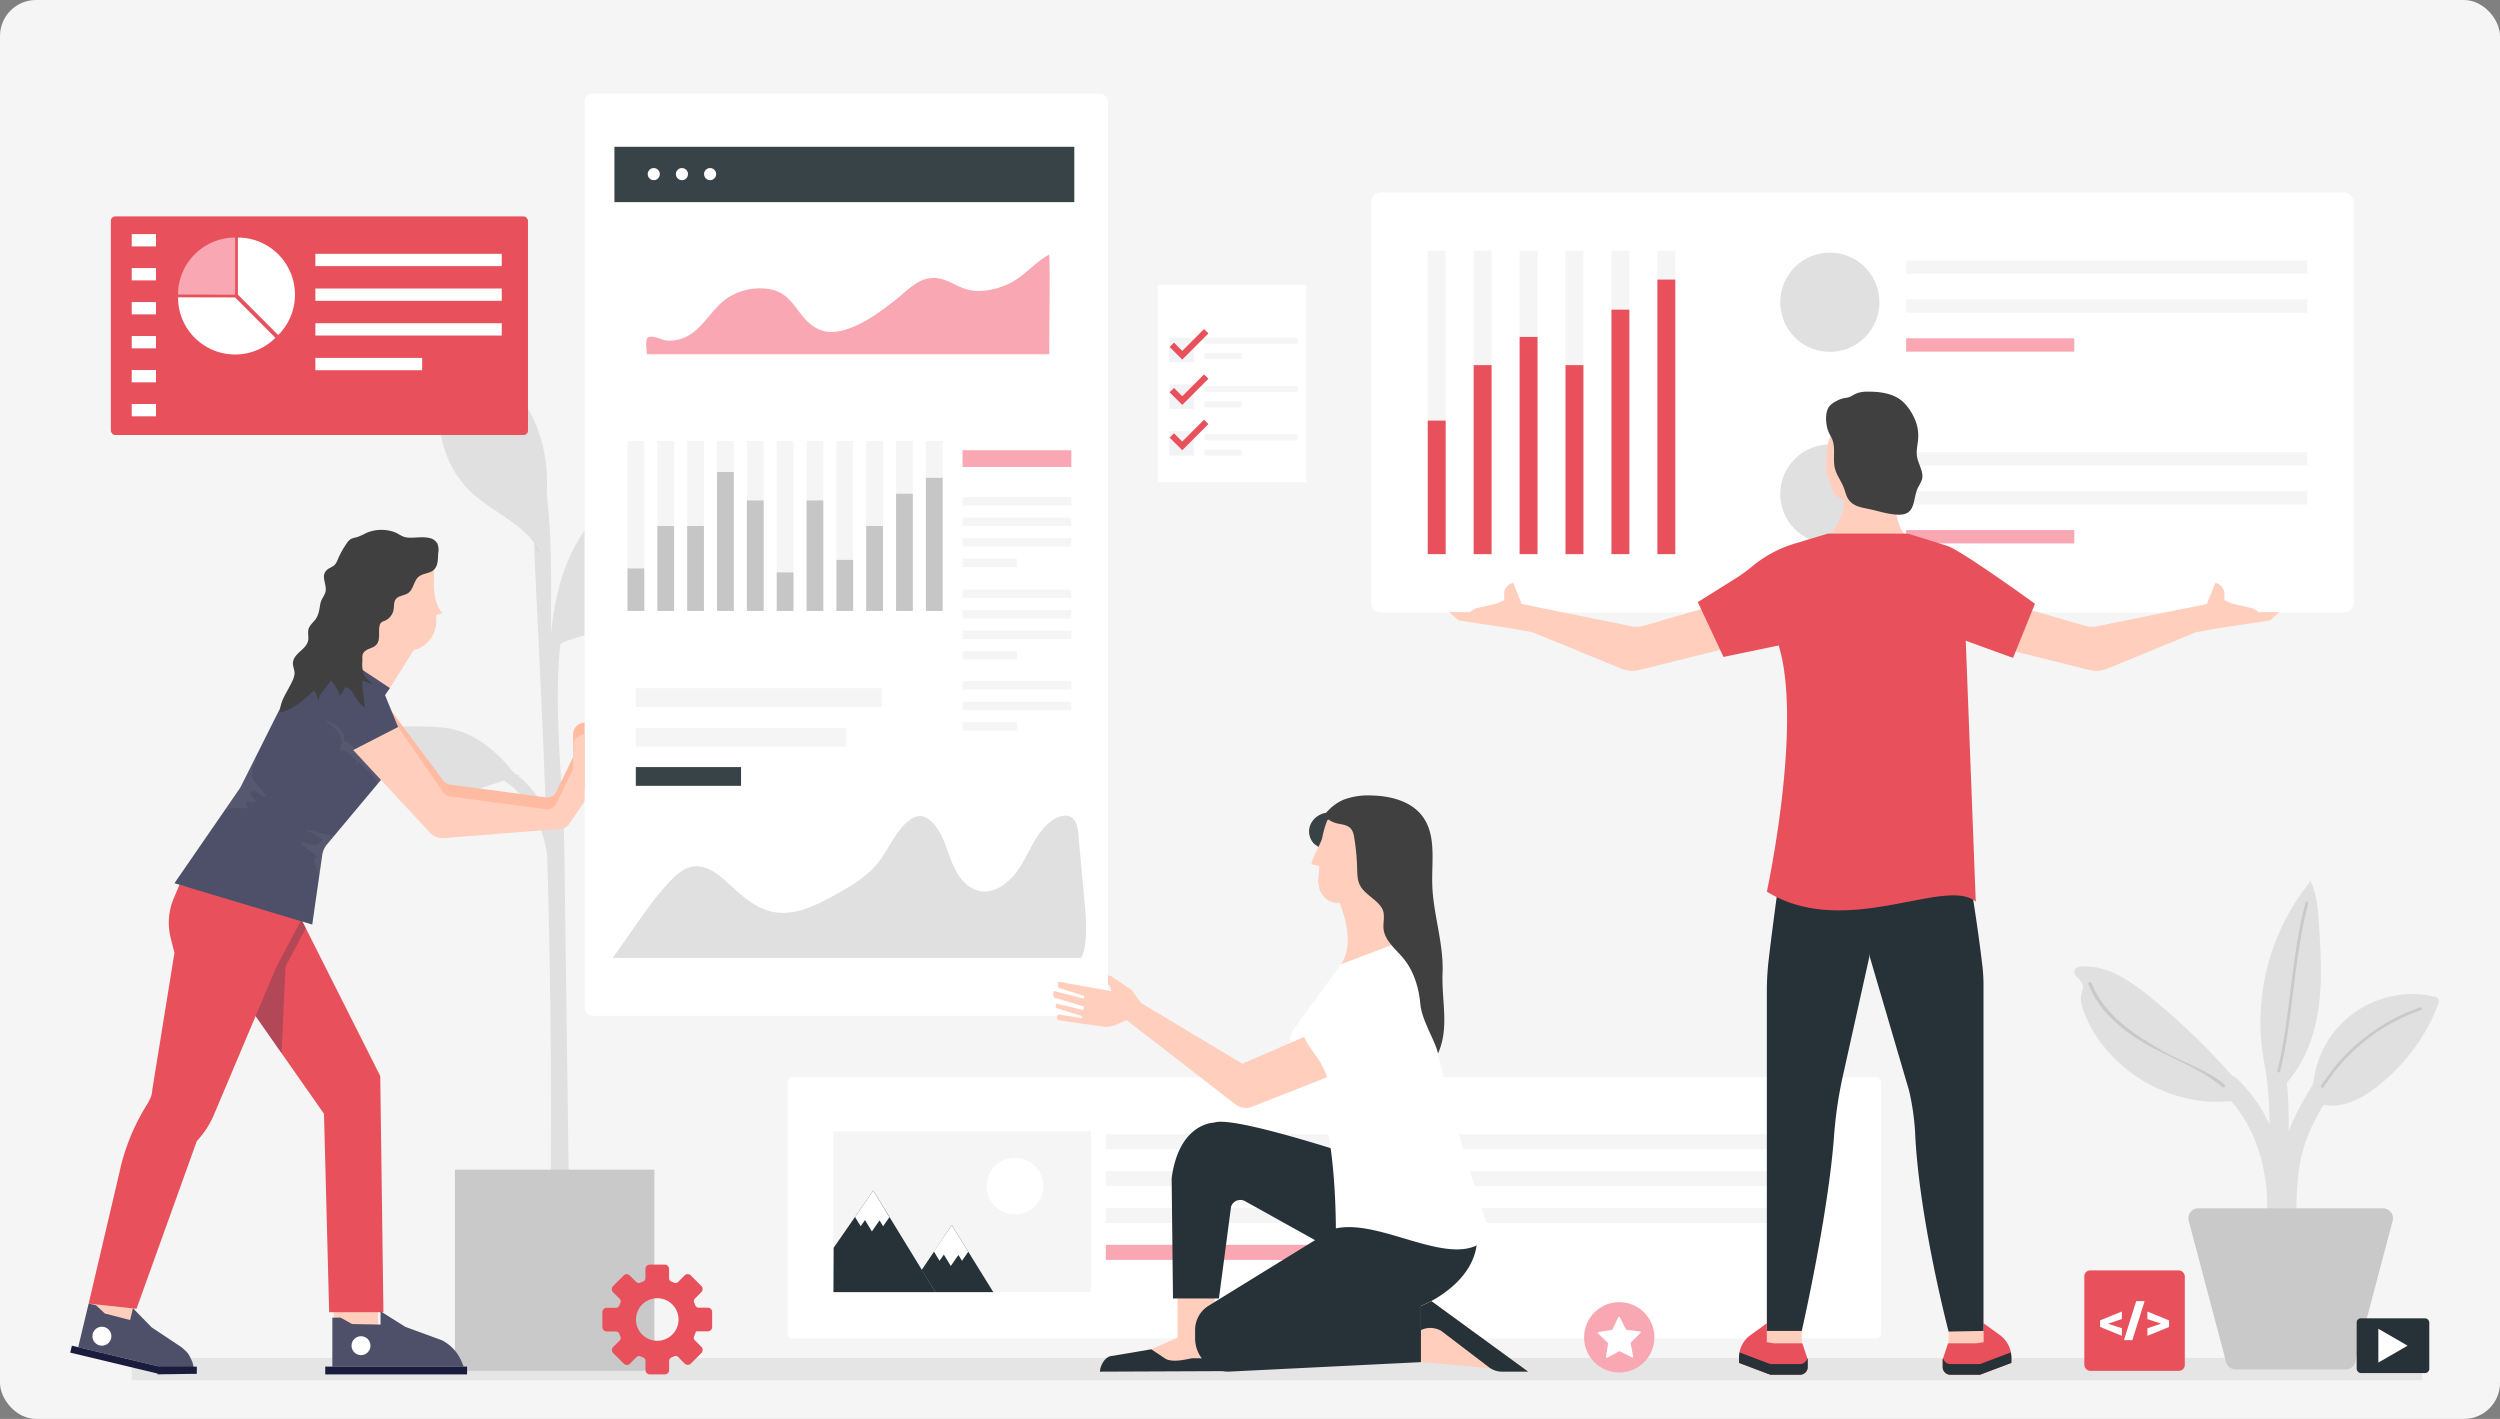 <svg id="Layer_1" data-name="Layer 1" xmlns="http://www.w3.org/2000/svg" viewBox="0 0 1110 630"><rect x="0" y="0" width="1110" height="630" fill="#808080" stroke="none"/><defs><style>.cls-1{fill:#f5f5f5;}.cls-2{fill:#e5e5e5;}.cls-3{fill:#e0e0e0;}.cls-4{fill:#d1d4fc;}.cls-5{fill:#c9c9c9;}.cls-6{fill:#fff;}.cls-7{fill:#384347;}.cls-8{fill:#c6c6c6;}.cls-9{fill:#f9a7b3;}.cls-10{fill:#263238;}.cls-11{fill:#e8505b;}.cls-12{fill:#ffcebd;}.cls-13{fill:#404040;}.cls-14{fill:#30334f;opacity:0.3;}.cls-15{fill:#ffbba1;}.cls-16{fill:#4d5068;}.cls-17{fill:#191c3c;}.cls-18{fill:#a7a9ac;opacity:0.1;}.cls-19{fill:#f2f3f7;}</style></defs><title>video-preview</title><rect class="cls-1" width="1110" height="630" rx="16" ry="16"/><rect class="cls-2" x="58.489" y="602.913" width="1016.934" height="9.92"/><path class="cls-3" d="M285.495,218.29C233.759,250.325,249.857,325.233,250.554,377q1.154,85.624,2.307,171.247c0.047,3.438-5.295,3.441-5.342,0q-1.379-102.33-2.757-204.661c-0.649-48.169-8.89-100.856,38.036-129.913,2.931-1.815,5.617,2.8,2.7,4.613h0Z"/><path class="cls-3" d="M256.766,244.347c2.356-4.969,4.82-9.957,8.345-14.176,5.383-6.442,12.88-10.684,20.2-14.785l1.077,0.575c4.231,11,6.429,23.073,4.225,34.653s-9.272,22.572-19.9,27.682c-7.793,3.748-17,4.236-24.275,8.916C244.39,272.439,250.375,257.824,256.766,244.347Z"/><path class="cls-3" d="M202.576,153.487c51.38,20.381,40.324,98.321,42.394,142.245,3.511,74.487,5.41,148.97,4.922,223.544-0.022,3.436-5.364,3.444-5.342,0q0.609-93.009-3.209-185.959c-1.175-28-2.582-55.982-3.905-83.971-1.535-32.5-.041-76.333-36.28-90.708-3.158-1.253-1.781-6.421,1.42-5.151h0Z"/><path class="cls-4" d="M237.748,243.133c0.093-.257.16-0.524,0.25-0.783a24.157,24.157,0,0,1,2.079,3.928Z"/><path class="cls-3" d="M199.649,158.025a2.637,2.637,0,0,1,3.923-1.774c16.715,4.96,29.905,19.133,35.627,35.6,5.633,16.211,4.477,34.292-1.2,50.5-6.386-10.084-19.359-15.125-28.443-23.489C193.433,204.017,190.957,178.143,199.649,158.025Z"/><path class="cls-5" d="M207.821,519.341h76.906a5.822,5.822,0,0,1,5.822,5.822v83.5a0,0,0,0,1,0,0H202a0,0,0,0,1,0,0v-83.5A5.822,5.822,0,0,1,207.821,519.341Z" transform="translate(492.548 1128.008) rotate(180)"/><path class="cls-3" d="M243.949,413.284c0.8-20.64,1.741-45.085-13.589-61.262-11.968-12.629-42.658-21.332-59.86-21.777-3.431-.089-3.444-5.431,0-5.342,13.119,0.339,26.805,5.541,39.162,9.736,9.092,3.086,17.694,6.5,24.476,13.605,16.468,17.252,16.015,42.884,15.154,65.04-0.133,3.426-5.475,3.444-5.342,0h0Z"/><path class="cls-3" d="M164.738,322.753a1.67,1.67,0,0,1,1.308-.37l19.374,0.165c5.591,0.047,11.249.1,16.661,1.511,10.92,2.839,19.761,10.907,26.67,19.827l2.011,0.307c-10.077,3.216-19.971,7.433-30.492,8.528s-22.18-1.572-28.771-9.844c-4.2-5.269-5.833-12.1-6.942-18.739A1.664,1.664,0,0,1,164.738,322.753Z"/><path class="cls-3" d="M1029.552,409.487c-0.41-6.22-.871-12.634-3.679-18.2a99.221,99.221,0,0,0-19.163,86.983l5.792,5.381c9.558-9,14.728-21.884,16.749-34.859S1030.415,422.589,1029.552,409.487Z"/><path class="cls-3" d="M1082.364,443.235a3.052,3.052,0,0,0-1.694-.79,44.165,44.165,0,0,0-53.8,43.129l3.9,4.713c8.233,2.246,16.842-1.952,23.674-7.066a84.256,84.256,0,0,0,27.91-36.813C1082.758,445.367,1083.1,444.073,1082.364,443.235Z"/><path class="cls-3" d="M954.531,442.525c-8.756-7.114-18.943-14.068-30.2-13.38-1.191.073-2.559,0.351-3.117,1.407-1.23,2.334,2.709,4.09,3.474,6.615,0.446,1.471-.277,3.007-0.581,4.515-0.556,2.758.321,5.592,1.363,8.206,10.3,25.838,39.455,42.708,66.988,38.76l3.427-5.381A304.155,304.155,0,0,0,954.531,442.525Z"/><path class="cls-3" d="M986.8,484.9c19.644,18.653,22.164,46.328,18.778,71.862-0.737,5.559,8.011,5.5,8.741,0,3.689-27.814-.108-57.884-21.338-78.042-4.079-3.873-10.27,2.3-6.181,6.181h0Z"/><path class="cls-3" d="M1005.989,476.038c4.154,24.551-1.142,49.355,1.481,74.022,0.589,5.536,9.336,5.6,8.741,0-2.709-25.477,2.5-50.955-1.793-76.346-0.936-5.534-9.361-3.188-8.429,2.324h0Z"/><path class="cls-3" d="M1031.6,474.3c-7.209,10.819-14.492,22.625-17.863,35.31-3.657,13.762-2.612,29.245-3.244,43.383-0.251,5.623,8.49,5.612,8.741,0,0.595-13.325-.369-28.111,2.931-41.059,3.014-11.824,10.261-23.136,16.982-33.221,3.128-4.694-4.44-9.076-7.548-4.412h0Z"/><path class="cls-5" d="M1041.453,608.041H992.664a4.418,4.418,0,0,1-4.271-3.287l-16.61-62.7a4.418,4.418,0,0,1,4.271-5.55h82.009a4.418,4.418,0,0,1,4.271,5.55l-16.61,62.7A4.419,4.419,0,0,1,1041.453,608.041Z"/><path class="cls-5" d="M1023.652,400.732c-6.5,24.491-6.552,50.026-12.468,74.629a0.632,0.632,0,0,0,1.218.336c5.916-24.6,5.971-50.145,12.468-74.629a0.632,0.632,0,0,0-1.218-.336h0Z"/><path class="cls-5" d="M1031.686,482.719a83.533,83.533,0,0,1,43.3-34.267c0.763-.267.434-1.487-0.335-1.218a84.936,84.936,0,0,0-44.059,34.848,0.632,0.632,0,0,0,1.091.638h0Z"/><path class="cls-5" d="M927.248,436.965c3.935,9.89,10.854,16.778,19.5,22.833,12.46,8.729,28.49,13.031,39.909,22.823,0.72,0.618,1.773-.426,1.048-1.048-7.946-6.815-18.066-9.623-27.062-14.757-12.916-7.371-26.247-15.879-31.963-30.244-0.348-.875-1.782-0.494-1.428.394h0Z"/><rect class="cls-6" x="259.547" y="41.557" width="232.398" height="409.449" rx="3.463" ry="3.463"/><rect class="cls-1" x="282.303" y="323.19" width="93.443" height="8.32"/><rect class="cls-7" x="282.303" y="340.584" width="46.722" height="8.32"/><path class="cls-3" d="M272,425.335c7.641-10.36,15.861-23.665,24.609-33.109,3.083-3.328,6.573-6.78,11.058-7.456,6.333-.955,11.912,3.868,16.588,8.245,5.591,5.232,11.725,10.524,19.253,11.927,9.271,1.727,18.453-2.795,26.722-7.327,7.2-3.949,14.53-8.167,19.653-14.589,4.932-6.185,7.7-14.256,14.059-18.955a8.111,8.111,0,0,1,3.766-1.711c2.4-.283,4.685,1.153,6.37,2.885,4.406,4.528,5.984,11,8.266,16.886s6.127,12.008,12.289,13.4c8.021,1.81,15.282-5.246,19.364-12.383s7.264-15.509,14.385-19.619c2.2-1.27,5.051-2.012,7.225-.7,2.4,1.452,2.9,4.656,3.155,7.448q1.593,17.379,3.186,34.758c0.441,4.813.767,16.351-2.02,20.3H272Z"/><rect class="cls-1" x="278.623" y="195.819" width="7.432" height="75.431"/><rect class="cls-1" x="291.871" y="195.819" width="7.432" height="75.431"/><rect class="cls-1" x="305.119" y="195.819" width="7.432" height="75.431"/><rect class="cls-1" x="318.368" y="195.819" width="7.432" height="75.431"/><rect class="cls-1" x="331.616" y="195.819" width="7.432" height="75.431"/><rect class="cls-1" x="344.865" y="195.819" width="7.432" height="75.431"/><rect class="cls-1" x="358.113" y="195.819" width="7.432" height="75.431"/><rect class="cls-1" x="371.362" y="195.819" width="7.432" height="75.431"/><rect class="cls-1" x="384.61" y="195.819" width="7.432" height="75.431"/><rect class="cls-1" x="397.859" y="195.819" width="7.432" height="75.431"/><rect class="cls-1" x="411.107" y="195.819" width="7.432" height="75.431"/><rect class="cls-8" x="278.623" y="252.392" width="7.432" height="18.858"/><rect class="cls-8" x="291.871" y="233.535" width="7.432" height="37.715"/><rect class="cls-8" x="305.119" y="233.535" width="7.432" height="37.715"/><rect class="cls-8" x="318.368" y="209.577" width="7.432" height="61.673"/><rect class="cls-8" x="331.616" y="222.201" width="7.432" height="49.049"/><rect class="cls-8" x="344.865" y="254.158" width="7.432" height="17.092"/><rect class="cls-8" x="358.113" y="222.201" width="7.432" height="49.049"/><rect class="cls-8" x="371.362" y="248.584" width="7.432" height="22.666"/><rect class="cls-8" x="384.61" y="233.535" width="7.432" height="37.715"/><rect class="cls-8" x="397.859" y="219.228" width="7.432" height="52.022"/><rect class="cls-8" x="411.107" y="212.168" width="7.432" height="59.082"/><rect class="cls-9" x="427.359" y="199.905" width="48.308" height="7.432"/><rect class="cls-1" x="427.359" y="220.715" width="48.308" height="3.716"/><rect class="cls-1" x="427.359" y="229.819" width="48.308" height="3.716"/><rect class="cls-1" x="427.359" y="238.923" width="48.308" height="3.716"/><rect class="cls-1" x="427.359" y="248.027" width="24.154" height="3.716"/><rect class="cls-1" x="282.303" y="305.578" width="109.217" height="8.32"/><rect class="cls-6" x="272.805" y="65.169" width="204.179" height="110.272"/><rect class="cls-7" x="272.805" y="65.169" width="204.179" height="24.579"/><path class="cls-9" d="M287.206,157.289H465.938c-0.274,0,.427-40.205-0.1-44.25-6.154,3.234-10.843,9.427-17.372,12.656-5.249,2.6-11.6,4.18-17.47,3.192-5.508-.927-9.991-5.08-15.646-5.459-7.344-.492-12.317,5.49-17.563,9.6-7.364,5.764-16.7,12.756-26.191,14.2-6.121.933-11.06-1.806-14.864-6.412-4.927-5.967-7.445-11.389-15.8-12.536a26.175,26.175,0,0,0-19.028,4.792c-6.4,4.992-10.225,13.193-17.578,16.636a16.7,16.7,0,0,1-8.4,1.479c-1.875-.153-6.674-2.7-8.335-1.247C286.371,151.005,287.206,155.654,287.206,157.289Z"/><circle class="cls-6" cx="290.271" cy="77.305" r="2.692"/><circle class="cls-6" cx="302.781" cy="77.305" r="2.692"/><circle class="cls-6" cx="315.291" cy="77.305" r="2.692"/><rect class="cls-1" x="427.359" y="261.775" width="48.308" height="3.716"/><rect class="cls-1" x="427.359" y="270.88" width="48.308" height="3.716"/><rect class="cls-1" x="427.359" y="279.983" width="48.308" height="3.716"/><rect class="cls-1" x="427.359" y="289.088" width="24.154" height="3.716"/><rect class="cls-1" x="427.359" y="302.444" width="48.308" height="3.716"/><rect class="cls-1" x="427.359" y="311.547" width="48.308" height="3.716"/><rect class="cls-1" x="427.359" y="320.652" width="24.154" height="3.716"/><rect class="cls-6" x="349.674" y="478.284" width="485.569" height="115.963" rx="2.011" ry="2.011"/><rect class="cls-1" x="370.05" y="502.362" width="114.397" height="71.341"/><polygon class="cls-10" points="387.738 528.605 370.139 554.016 370.05 573.703 415.355 573.703 387.738 528.605"/><polygon class="cls-6" points="390.524 541.845 392.105 544.459 394.895 540.432 387.738 528.605 379.627 540.317 382.133 544.459 384.051 541.689 387.119 546.76 390.524 541.845"/><polygon class="cls-10" points="409.213 563.895 422.598 543.948 441.027 573.703 415.31 573.703 409.213 563.895"/><circle class="cls-6" cx="450.667" cy="526.659" r="12.56"/><polygon class="cls-6" points="425.546 557.188 427.128 559.802 429.917 555.775 422.598 543.948 414.649 555.66 417.155 559.802 419.073 557.032 422.141 562.103 425.546 557.188"/><rect class="cls-1" x="490.988" y="503.595" width="318.791" height="6.697"/><rect class="cls-1" x="490.988" y="519.962" width="318.791" height="6.697"/><rect class="cls-1" x="490.988" y="536.33" width="318.791" height="6.697"/><rect class="cls-9" x="490.988" y="552.697" width="121.206" height="6.697"/><path id="_Compound_Path_" data-name="&lt;Compound Path&gt;" class="cls-11" d="M309.06,591.1l5.226,0a1.916,1.916,0,0,0,1.914-1.917l-0.005-6.666a1.916,1.916,0,0,0-1.918-1.913l-4.089,0a1.609,1.609,0,0,1-1.5-1.07q-0.216-.573-0.47-1.13a1.61,1.61,0,0,1,.3-1.818l2.891-2.894a1.916,1.916,0,0,0,0-2.709l-4.715-4.711a1.915,1.915,0,0,0-2.709,0l-2.914,2.916a1.58,1.58,0,0,1-1.744.334c-0.416-.177-0.865-0.358-1.253-0.508a1.575,1.575,0,0,1-1-1.471v-4.132a1.916,1.916,0,0,0-1.916-1.916h-6.665a1.916,1.916,0,0,0-1.916,1.916V567.5a1.609,1.609,0,0,1-1.071,1.5q-0.6.226-1.185,0.494a1.606,1.606,0,0,1-1.818-.294l-2.9-2.886a1.915,1.915,0,0,0-2.709.007l-4.7,4.727a1.916,1.916,0,0,0,.008,2.709l2.924,2.908a1.582,1.582,0,0,1,.338,1.744c-0.177.416-.355,0.864-0.505,1.252a1.574,1.574,0,0,1-1.469,1l-4.133.011a1.916,1.916,0,0,0-1.911,1.92l0.016,6.666a1.916,1.916,0,0,0,1.921,1.911l4.091-.01a1.613,1.613,0,0,1,1.5,1.068q0.217,0.572.471,1.129a1.61,1.61,0,0,1-.3,1.819l-2.888,2.9a1.918,1.918,0,0,0,.005,2.71l4.723,4.7a1.915,1.915,0,0,0,2.709-.005l2.91-2.922a1.581,1.581,0,0,1,1.744-.337c0.415,0.177.865,0.356,1.252,0.506a1.575,1.575,0,0,1,1,1.47l0.006,4.132a1.915,1.915,0,0,0,1.919,1.912l6.665-.011a1.915,1.915,0,0,0,1.912-1.918l-0.006-4.091a1.611,1.611,0,0,1,1.069-1.5q0.573-.216,1.13-0.471a1.61,1.61,0,0,1,1.818.3l2.9,2.89a1.916,1.916,0,0,0,2.709,0l4.707-4.719a1.916,1.916,0,0,0,0-2.709l-2.919-2.912a1.583,1.583,0,0,1-.335-1.744C308.6,592.362,309.038,591.174,309.06,591.1Zm-26.526-6.935a9.445,9.445,0,1,1,5.881,10.507A9.446,9.446,0,0,1,282.534,584.169Z"/><rect class="cls-11" x="925.441" y="564.054" width="44.613" height="44.613" rx="2.612" ry="2.612"/><path class="cls-6" d="M936.062,587.691v0.066l6.043,1.981V593.1l-9.677-3.941v-2.912l9.677-3.941v3.349Z"/><path class="cls-6" d="M946.768,595.014h-3.733l5.44-17.306h3.733Z"/><path class="cls-6" d="M959.433,587.734v-0.066l-5.988-1.992v-3.35l9.622,3.941v2.912l-9.622,3.941v-3.349Z"/><rect class="cls-6" x="608.704" y="85.448" width="436.335" height="186.486" rx="4.305" ry="4.305"/><rect class="cls-1" x="633.919" y="111.348" width="7.947" height="134.685"/><rect class="cls-1" x="654.311" y="111.348" width="7.946" height="134.685"/><rect class="cls-1" x="674.703" y="111.348" width="7.946" height="134.685"/><rect class="cls-1" x="695.095" y="111.348" width="7.946" height="134.685"/><rect class="cls-1" x="715.487" y="111.348" width="7.946" height="134.685"/><rect class="cls-1" x="735.879" y="111.348" width="7.946" height="134.685"/><rect class="cls-11" x="633.919" y="186.745" width="7.947" height="59.289"/><rect class="cls-11" x="654.311" y="162.117" width="7.946" height="83.916"/><rect class="cls-11" x="674.703" y="149.595" width="7.946" height="96.438"/><rect class="cls-11" x="695.095" y="162.117" width="7.946" height="83.916"/><rect class="cls-11" x="715.487" y="137.49" width="7.946" height="108.543"/><rect class="cls-11" x="735.879" y="124.133" width="7.946" height="121.901"/><circle class="cls-3" cx="812.454" cy="134.196" r="22.027"/><rect class="cls-1" x="846.347" y="115.651" width="178.146" height="5.933"/><rect class="cls-1" x="846.347" y="132.925" width="178.146" height="5.933"/><rect class="cls-9" x="846.347" y="150.2" width="74.628" height="5.933"/><circle class="cls-3" cx="812.454" cy="219.348" r="22.027"/><rect class="cls-1" x="846.347" y="200.804" width="178.146" height="5.933"/><rect class="cls-1" x="846.347" y="218.077" width="178.146" height="5.933"/><rect class="cls-9" x="846.347" y="235.352" width="74.628" height="5.933"/><path class="cls-12" d="M811.552,238.386s7.359-6.726,7.359-16.975h22.34s0.438,14.1,5.782,16.975H811.552Z"/><path class="cls-12" d="M775.883,264.474l-46.13,13.373a11.2,11.2,0,0,1-5.345.219l-48.781-9.9-3.771-9.435-0.588.2a5.047,5.047,0,0,0-3.433,4.782v2.777l-3.061,1.409-9.74,2.278-2.465,1.61h-9.083l3.268,2.993a3.319,3.319,0,0,0,1.748.833l21.837,3.275,10.018,1.793,39.4,16.166a13.218,13.218,0,0,0,8.208.6l50.27-12.52Z"/><path class="cls-12" d="M879.595,264.474l46.13,13.373a11.2,11.2,0,0,0,5.345.219l48.781-9.9,3.771-9.435,0.588,0.2a5.047,5.047,0,0,1,3.433,4.782v2.777L990.7,267.9l9.74,2.278,2.465,1.61h9.083l-3.269,2.993a3.316,3.316,0,0,1-1.748.833l-21.837,3.275-10.018,1.793-39.4,16.166a13.219,13.219,0,0,1-8.209.6l-50.27-12.52Z"/><path class="cls-12" d="M830.569,189.578a9.486,9.486,0,0,0-5.018-6.365l3.424-2.816a17.617,17.617,0,0,0-4.441.631,27.971,27.971,0,0,0-4.1,1.851c-2.023,1-3.1,1.16-4.116,3.3l-3.2,6.755a16.351,16.351,0,0,0-1.949,7.8l-0.282,4.006a15.334,15.334,0,0,0,1.093,7.958c0.867,2.549,1.724,6.212,3.991,7.863,2.4,1.75,5.013,3.279,8.081,3.294a3.356,3.356,0,0,0,1.922-.449,3.763,3.763,0,0,0,1.153-1.591c3.459-7.369,3.77-15.768,4.021-23.9A28.073,28.073,0,0,0,830.569,189.578Z"/><rect class="cls-12" x="865.184" y="587.517" width="15.507" height="12.979" transform="translate(1745.876 1188.013) rotate(180)"/><path class="cls-11" d="M877.538,596.454H864.922l-2.365,7.1v3.416a3.416,3.416,0,0,0,3.416,3.417h13.142l13.93-5.256v-2.4a12.271,12.271,0,0,0-5.079-9.943l-7.273-5.262v8.411Z"/><path class="cls-10" d="M865.973,605.653h13.142l13.664-5.156a12.171,12.171,0,0,1,.266,2.227v2.4l-13.93,5.257H865.973a3.416,3.416,0,0,1-3.416-3.417V603.55l0.165-.5A3.368,3.368,0,0,0,865.973,605.653Z"/><rect class="cls-12" x="784.481" y="587.517" width="15.506" height="12.979"/><path class="cls-10" d="M791.2,381.581s-3.31,22.564-5.888,44.362a121.125,121.125,0,0,0-.83,14.242v150.75h15.506s11.981-52.515,14.4-87.524a186.632,186.632,0,0,1,4.266-27.561l16.289-73.329V384.58Z"/><path class="cls-10" d="M874.095,387.342s3.478,19.467,6.079,41.458a71.28,71.28,0,0,1,.5,8.363V590.934l-15.491.276s-13.266-50.431-14.9-88.912a109.556,109.556,0,0,0-2.676-18.141l-17.394-59.219V384.58Z"/><path class="cls-11" d="M787.635,596.454h12.616l2.365,7.1v3.416a3.417,3.417,0,0,1-3.417,3.417H786.058l-13.93-5.256v-2.4a12.272,12.272,0,0,1,5.079-9.943l7.274-5.262v8.411Z"/><path class="cls-10" d="M799.2,605.653H786.058L772.394,600.5a12.143,12.143,0,0,0-.266,2.227v2.4l13.93,5.257H799.2a3.417,3.417,0,0,0,3.417-3.417V603.55l-0.165-.5A3.369,3.369,0,0,1,799.2,605.653Z"/><path class="cls-11" d="M847.033,236.908l17.364,5.4c6.347,1.972,39.128,25.762,39.128,25.762l-9.73,24.027-21-7.614,4.447,115.863c-13.495-11.4-57.8,17.1-92.756-4.452,0,0,16.032-74.089,5.256-109.308l-24.506,5.094-11.409-24.349,15.844-9.92a66.907,66.907,0,0,0,7.826-5.546,54.094,54.094,0,0,1,19.366-10.525l14.693-4.427h35.482Z"/><path class="cls-13" d="M851.132,202.571c-0.366-2.438.281-4.9,0.489-7.357a18.322,18.322,0,0,0-1.927-10.114,22.353,22.353,0,0,0-4.932-6.857c-4.138-3.6-10.009-4.4-15.5-4.336a13.269,13.269,0,0,0-4.925.751c-1.217.5-2.292,1.325-3.548,1.718-0.833.261-1.714,0.321-2.563,0.524a12.991,12.991,0,0,0-3.276,1.4,8.414,8.414,0,0,0-2.888,2.315c-1.929,2.734-1.432,8.249-.188,11.171,0.473,1.112,1.153,2.128,1.609,3.247,1.664,4.082.139,8.824,1.255,13.09,0.771,2.953,2.747,5.442,3.853,8.287,0.7,1.8,1.063,3.759,2.151,5.352,2.2,3.22,6.07,3.6,9.553,4.354,4.315,0.935,8.224,2.331,12.728,2.414,7.816,0.142,6.121-7,8.557-12.058a24.218,24.218,0,0,0,1.729-3.438C854.343,209.565,851.669,206.149,851.132,202.571Z"/><rect class="cls-12" x="148.228" y="572.759" width="19.615" height="21.183" transform="translate(316.071 1166.7) rotate(180)"/><rect class="cls-12" x="40.566" y="568.21" width="19.615" height="21.183" transform="translate(-59.163 1149.373) rotate(-164.159)"/><polygon class="cls-11" points="132.919 406.434 168.829 477.768 170.239 582.619 146.149 582.619 143.849 494.526 107.036 441.941 132.919 406.434"/><polygon class="cls-14" points="135.783 412.123 126.757 429.122 124.998 467.599 107.036 441.941 132.919 406.434 135.783 412.123"/><path class="cls-11" d="M132.919,406.434l0.944,1.876-11.051,20.812-27.8,65.763a39.958,39.958,0,0,1-7.625,11.74h0L60.619,581.094,39.357,578.8l13.588-57.871a93.706,93.706,0,0,1,12.092-30.138c1.461-2.289,2.556-4.7,2.556-6.781l9.861-60.941-1.67-6.624a27.7,27.7,0,0,1,1.357-17.584l2.6-6.131Z"/><path class="cls-15" d="M170.239,310.906L196.609,346.3a4.857,4.857,0,0,0,3.38,2.09l42.225,5.618a4.615,4.615,0,0,0,4.841-2.56l7.4-15.342V326.081a5.264,5.264,0,0,1,5.094-5.262h0v29.746l-7.04,10.278a4.365,4.365,0,0,1-3.255,1.885l-51.985,4.123a7.949,7.949,0,0,1-6.579-2.653l-44.539-50.281Z"/><rect class="cls-12" x="160.625" y="282.034" width="19.228" height="19.886" transform="translate(159.833 629.799) rotate(-147.991)"/><path class="cls-12" d="M192.659,251.959v7.56s-0.187,9.032,3.867,12.748l-2.881.729,0.03,2.876a12.987,12.987,0,0,1-12.986,13.12h-8.552a9.83,9.83,0,0,1-9.3-6.655l-7.151-20.954,2.848-12.161S183.072,240.893,192.659,251.959Z"/><path class="cls-16" d="M176.756,322.791l-5.791-14.134,2.156-3.154-20.4-13.527-16.683,6.107a11.379,11.379,0,0,0-6.106,5.289l-22.927,45.732a9.6,9.6,0,0,1-.679,1.147L77.454,392.145,138.637,410.5l4.526-31.482a9.8,9.8,0,0,1,2.046-4.14l28.879-34.5Z"/><path class="cls-16" d="M205.883,606.773l-0.915-2.2a18.841,18.841,0,0,0-8.683-9.462l-16.3-5.974-11.02-6.926v5.9l-12.624-.237L151.181,585l-3.622.048v21.725h58.325Z"/><rect class="cls-17" x="144.41" y="606.773" width="62.97" height="3.464" transform="translate(351.79 1217.01) rotate(180)"/><path class="cls-16" d="M86.2,607.9l-0.737-3.085c-1.81-3.994-1.81-3.994-4.861-6.645l-13.239-8.8-8.336-8.521-1.26,5.259L46.577,583.2l-3.983-3.668-3.237-.731L34.721,598.15l45.614,10.931Z"/><polygon class="cls-17" points="31.177 600.563 69.958 609.856 74.828 607.761 31.916 597.478 31.177 600.563"/><polygon class="cls-17" points="87.387 609.971 69.958 610.208 69.958 606.792 87.388 606.799 87.387 609.971"/><path class="cls-13" d="M165.967,235.592a17.127,17.127,0,0,1,9.026.614c1.79,0.627,3.19,1.926,4.994,2.313,2.131,0.458,4.524.07,6.684,0.05a15.107,15.107,0,0,1,4.288.37,5.1,5.1,0,0,1,3.312,2.562,7.6,7.6,0,0,1,.321,3.923c-0.211,2.232,0,4.8-1.265,6.73-1.177,1.8-2.836,2.029-4.771,2.643a8.267,8.267,0,0,0-2.429,1.07c-2.433,1.776-2.428,5.723-4.9,7.451-1.687,1.182-4.214,1.063-5.47,2.695-1.009,1.311-.73,3.16-1.029,4.787a6.629,6.629,0,0,1-3.946,4.851,4.646,4.646,0,0,0-1.554.784,2.686,2.686,0,0,0-.669,1.3c-0.707,2.769.479,6.094-1.3,8.333-1.244,1.568-3.235,1.672-4.777,2.741-2,1.384-1.531,2.61-1.6,5.018a12.985,12.985,0,0,0,.591,5.331c0.842,2.053,2.659,3.517,4.4,4.888a44.563,44.563,0,0,0-5.063-1.874,93.6,93.6,0,0,0,1.376,12.071c-2.31-1.271-3.721-3.677-5.06-5.948-0.9-1.533-2.238-3.269-4-3.035a14.125,14.125,0,0,1-2.252,3.616,16.767,16.767,0,0,0-3.944-6.776,53.621,53.621,0,0,1-3.456,4.581c-1.247,1.508-2.338,3.406-1.955,5.325a16.166,16.166,0,0,0-2.034-5.552c-4.408,4.173-9.115,8.511-15.031,9.871-0.422-3.895,1.994-7.441,3.8-10.917,0.94-1.81,2.493-4.383,2.529-6.47,0.032-1.9-1.111-3.447-.6-5.467,0.93-3.7,5.9-5.338,6.632-9.079,0.325-1.665-.29-3.431.166-5.065,0.479-1.711,2-2.88,3.064-4.305,1.557-2.1,1.711-4.346,2.158-6.805,0.362-1.987,1.378-3.005,2.1-4.763,1.562-3.786-3-8.151,1.783-11.1a17.2,17.2,0,0,0,2.25-1.286,7.116,7.116,0,0,0,1.677-2.762,40.081,40.081,0,0,1,3.895-7.024,6.115,6.115,0,0,1,1.961-2.009,11.753,11.753,0,0,1,2.58-.754,27.563,27.563,0,0,0,4.049-1.809A15.982,15.982,0,0,1,165.967,235.592Z"/><path class="cls-18" d="M146.556,320.654c3.5,1.624,7.042,4.558,6.111,8.271,4.2,1.142,5.037,5.234,9.418,7.724a1.671,1.671,0,0,1,.585,2.192l2.6,1.162a1.461,1.461,0,0,1,.722,1.692,17.185,17.185,0,0,1,3.953,3.632l-2.153,2.572c-1.413-1.956-2.7-4.885-4.958-6.044-0.5-.257-2.628-2.575-2.658-3.1-1.581-.576-1.737,2.016-1.934.5a2.075,2.075,0,0,1,.241-1.325c-2.581-2.4-3.9-4.609-6.745-4.621-1.165-.005-1.213-0.927-0.493-1.972,2.312-3.358-3.285-9.185-5.095-10.025C144.247,320.43,144.662,319.775,146.556,320.654Z"/><path class="cls-12" d="M176.756,322.791l19.853,28.765a4.856,4.856,0,0,0,3.38,2.09l42.225,5.618a4.614,4.614,0,0,0,4.841-2.559l7.4-15.342V331.34a5.264,5.264,0,0,1,5.094-5.262h0v29.746l-7.04,10.278a4.364,4.364,0,0,1-3.255,1.884l-51.985,4.123a7.949,7.949,0,0,1-6.579-2.653l-33.872-36.435Z"/><path class="cls-18" d="M133.677,374.112c-0.723-1.177.432-.164,1.79,0.284a27.156,27.156,0,0,0,3.044.627,4.4,4.4,0,0,0,4.719-2.2,0.219,0.219,0,0,1,.043-0.068c-1.041-.376-4.661-3.091-5.752-3.369-2.051-.523-1.993-1.029.047-0.624,3.586,0.71,7.131,1.574,10.66,2.509l-3.019,3.606a9.753,9.753,0,0,0-1.769,3.357c-0.123-.051-0.245-0.1-0.367-0.152,0.1,0.143.173,0.3,0.265,0.441-0.048.169-.136,0.323-0.175,0.494l-1.35,9.393a1.522,1.522,0,0,1-.767-0.949l-1.5-5.02a1.488,1.488,0,0,1,1.116-1.92C138.9,377.939,135.5,377.078,133.677,374.112Z"/><path class="cls-18" d="M115.362,352.757c-4.821-3.616-3.037.271-4.8-.694,0.252,0.451,2.688,3.092,2.939,3.543,0.683,1.225-2.632.6-4.025,0.206-0.12-.034-0.237-0.053-0.356-0.084,0.2,0.158.021,1.464,0.218,1.631,1.385,1.166.214,1.786-1.207,1.56a12.783,12.783,0,0,0-8.492,1.042l5.6-8.121a0.94,0.94,0,0,0,.811-1.177l0.282-.409a9.609,9.609,0,0,0,.679-1.148l0.985-1.965c0.556,0.275.9-.568,0.638-1.274l4.833-9.641a1.511,1.511,0,0,1,.138,1.755c-1.565,2.808-2.676,5.048-1.035,8.14a35.626,35.626,0,0,0,5.158,6.513C118.9,353.945,116.921,353.926,115.362,352.757Z"/><circle class="cls-6" cx="160.289" cy="597.478" r="4.205"/><circle class="cls-6" cx="45.242" cy="593.273" r="4.205"/><path class="cls-12" d="M522.844,593.892l-11.678,5.192L492.5,603.861a5.28,5.28,0,0,0-4.122,5.151h0l54.48-.233-1.336-9.55-7.783-5.336h-10.9Z"/><path class="cls-10" d="M517.466,603.291l-6.3-4.207-18.285,3.091c-2.41.541-4.5,4.368-4.5,6.837h0l54.48-.233-1.336-9.55-4.447,3.891-7.769-.065C525.722,603.73,520.678,605.042,517.466,603.291Z"/><polygon class="cls-12" points="539.271 599.228 522.844 595.073 522.844 572.422 539.271 572.422 539.271 599.228"/><path class="cls-10" d="M655.219,531.427S551.148,493.8,539.026,498.462c0,0-15.52-.016-18.818,24.7l0.6,53.342h20.4l5.379-40.723a4.335,4.335,0,0,1,6.234-2.453l62.9,35.043Z"/><path class="cls-10" d="M599.559,540.969l-62.92,38.767a12.644,12.644,0,0,0-6.012,10.765v3.723a14.788,14.788,0,0,0,14.787,14.787l85.5-4.225v-24.9s26.206-10.2,24.9-32.02Z"/><polygon class="cls-12" points="635.507 577.666 678.497 609.012 678.497 609.012 630.912 604.787 630.912 579.882 635.507 577.666"/><path class="cls-10" d="M635.507,577.666l-4.595,2.216v10.674h0a9.585,9.585,0,0,1,9,.357l21.158,16.128a9.63,9.63,0,0,0,5.836,1.97H678.5Z"/><path class="cls-12" d="M593.11,397.1s10.161,19.457,2.335,31.019l27.685-2.565-11.066-35.208Z"/><path class="cls-7" d="M614.962,387.5a23.49,23.49,0,0,0-2.365-6.359c-3.02-6.206-6.255-12.673-11.867-16.689-2.468-1.765-5.323-2.995-7.566-5.038l-1.631.995-3,.52a9.067,9.067,0,0,0-6.772,5.387,7.8,7.8,0,0,0,1.72,8.339,21.933,21.933,0,0,0,4.667,2.835,20.324,20.324,0,0,1,8.069,8.272,30.31,30.31,0,0,0,1.995,3.7c2.516,3.509,7.154,4.616,11.386,5.471a4.8,4.8,0,0,0,2.417.069,3.408,3.408,0,0,0,1.485-1.074A7.931,7.931,0,0,0,614.962,387.5Z"/><path class="cls-12" d="M614.036,379.9a116.045,116.045,0,0,0-7.425-11.9,7.891,7.891,0,0,0-6.839-3.946,62.7,62.7,0,0,0-10.032-.329l-0.517.72a44.458,44.458,0,0,0-2.123,7.373c-0.541,2.663-4.5,8.979-4.772,11.7-0.04.4,3.524,0.806,3.486,1.209-0.134,1.438-.251,2.877-0.367,4.311-0.217,2.682-.431,1.8.128,4.436a9.421,9.421,0,0,0,4.382,6.473c2.673,1.432,5.948.979,8.866,0.155a40.065,40.065,0,0,0,11.55-5.37c2.971-2.012,5.893-4.882,5.929-8.47C616.324,383.986,615.164,381.884,614.036,379.9Z"/><path class="cls-6" d="M635.089,434.417C629.317,452.236,661.6,548.085,661.6,548.085c-13.786,18.234-47.048-7.338-68.487-2.668,0,0,.226-40.247-7.892-58.259l-10.925-17.8a11.658,11.658,0,0,1,.52-12.97l20.632-28.266,29.549-11.215a6.222,6.222,0,0,1,6.98,1.825h0A16.536,16.536,0,0,1,635.089,434.417Z"/><path class="cls-13" d="M640.5,431.947c0.517-13.242-4.235-26.178-4.581-39.426-0.269-10.285,1.831-21.7-4.27-29.982-5.035-6.836-14.233-9.189-22.722-9.347a31.131,31.131,0,0,0-12.225,1.82,20.077,20.077,0,0,0-6.412,4.3c-0.993.983-2.086,1.886-1.6,3.2,0.432,1.183,2.486,2.238,3.567,2.654,1.533,0.588,3.2.706,4.781,1.16,3.749,1.078,4,3.837,4.5,7.244a101.019,101.019,0,0,1,1.04,12.05,30.136,30.136,0,0,0,.341,4.73,9.994,9.994,0,0,0,.689,2.268c1.2,2.672,3.691,4.487,5.952,6.349,1.827,1.5,4.136,3.523,4.675,5.954,0.627,2.827-.468,5.886.3,8.836,1.236,4.758,5.5,7.984,8.6,11.793,4.627,5.67,6.841,13,7.5,20.29s6.655,16.322,7.842,21.9C643.608,456.3,640.006,444.481,640.5,431.947Z"/><path class="cls-12" d="M500.229,452.943l48.407,37.474a7.329,7.329,0,0,0,7.172,1.023l59.948-23.617a10.7,10.7,0,0,0,5.326-15.341h0a10.7,10.7,0,0,0-13.5-4.436l-55.987,24.242-45.029-27.017-4.046-5.683-9.193-6.2-1.343-.344v4.261l0.723,0.215,0.929,2.583-10.02-1.756-13.533-2.479c-0.535.446-.413,2.228,0,2.789l11.26,3.512-0.1,1.24L468.019,440c-0.571.443-.431,2.312,0,2.892l13.274,4.029-0.315,1.538-12.03-2.881a2.027,2.027,0,0,0,0,1.963l11.518,3.667a1.054,1.054,0,0,1-.052.982l-10.384-1.813c-1.594,1.128-.166,2.386.054,2.639l19.368,2.741a11.615,11.615,0,0,0,6.268-.852Z"/><path class="cls-6" d="M624.2,450.323a11.486,11.486,0,0,0-14.49-4.762l-30.751,10.6c-2.886,6.315,11.519,15.752,10.339,25.776l29.186-15.144A11.486,11.486,0,0,0,624.2,450.323Z"/><g id="_Group_" data-name="&lt;Group&gt;"><g id="_Group_2" data-name="&lt;Group&gt;"><circle id="_Path_" data-name="&lt;Path&gt;" class="cls-9" cx="718.945" cy="593.771" r="15.612"/></g><g id="_Group_3" data-name="&lt;Group&gt;"><path id="_Path_2" data-name="&lt;Path&gt;" class="cls-6" d="M724.606,602.725l-5.386-2.743a0.359,0.359,0,0,0-.334,0l-5.313,2.882a0.359,0.359,0,0,1-.525-0.372l0.944-5.97a0.359,0.359,0,0,0-.107-0.316l-4.382-4.162a0.358,0.358,0,0,1,.191-0.614l5.97-.947a0.358,0.358,0,0,0,.267-0.2l2.6-5.454a0.358,0.358,0,0,1,.643-0.008l2.745,5.385a0.359,0.359,0,0,0,.273.193l5.992,0.791a0.359,0.359,0,0,1,.207.609l-4.273,4.275a0.357,0.357,0,0,0-.1.319l1.1,5.944A0.358,0.358,0,0,1,724.606,602.725Z"/></g></g><g id="_Group_4" data-name="&lt;Group&gt;"><g id="_Group_5" data-name="&lt;Group&gt;"><g id="_Group_6" data-name="&lt;Group&gt;"><rect id="_Rectangle_" data-name="&lt;Rectangle&gt;" class="cls-10" x="1046.365" y="585.328" width="32.237" height="24.3" rx="1.855" ry="1.855"/></g></g><g id="_Group_7" data-name="&lt;Group&gt;"><g id="_Group_8" data-name="&lt;Group&gt;"><polygon id="_Path_3" data-name="&lt;Path&gt;" class="cls-6" points="1068.983 597.478 1055.985 604.983 1055.985 589.974 1068.983 597.478 1055.985 604.983 1055.985 589.974 1068.983 597.478"/></g></g></g><g id="_Group_9" data-name="&lt;Group&gt;"><g id="_Group_10" data-name="&lt;Group&gt;"><g id="_Group_11" data-name="&lt;Group&gt;"><polygon id="_Path_4" data-name="&lt;Path&gt;" class="cls-6" points="579.954 126.551 579.954 214.116 514.153 214.116 514.153 214.116 514.153 126.551 579.954 126.551"/></g></g></g><rect id="_Rectangle_2" data-name="&lt;Rectangle&gt;" class="cls-19" x="519.198" y="149.953" width="10.886" height="10.886"/><polygon id="_Path_5" data-name="&lt;Path&gt;" class="cls-1" points="576.033 152.675 534.757 152.675 534.757 152.675 534.757 149.954 534.757 149.953 576.033 149.953 576.033 152.675"/><polygon id="_Path_6" data-name="&lt;Path&gt;" class="cls-1" points="551.313 159.445 534.757 159.445 534.757 159.444 534.757 156.723 551.313 156.723 551.313 159.445"/><polygon id="_Path_7" data-name="&lt;Path&gt;" class="cls-1" points="576.033 174.097 534.757 174.097 534.757 174.097 534.757 171.376 576.033 171.376 576.033 174.097"/><polygon id="_Path_8" data-name="&lt;Path&gt;" class="cls-1" points="551.313 180.867 534.757 180.867 534.757 180.867 534.757 178.146 551.313 178.146 551.313 180.867"/><polygon id="_Path_9" data-name="&lt;Path&gt;" class="cls-1" points="576.033 195.52 534.757 195.52 534.757 195.52 534.757 192.799 576.033 192.799 576.033 195.52"/><polygon id="_Path_10" data-name="&lt;Path&gt;" class="cls-1" points="551.313 202.29 534.757 202.29 534.757 202.29 534.757 199.569 534.757 199.568 551.313 199.568 551.313 199.569 551.313 202.29 551.313 202.29"/><rect id="_Rectangle_3" data-name="&lt;Rectangle&gt;" class="cls-19" x="519.198" y="170.679" width="10.886" height="10.886"/><rect id="_Rectangle_4" data-name="&lt;Rectangle&gt;" class="cls-19" x="519.198" y="191.404" width="10.886" height="10.886"/><g id="_Group_12" data-name="&lt;Group&gt;"><polygon id="_Path_11" data-name="&lt;Path&gt;" class="cls-11" points="524.922 159.658 519.317 154.053 521.252 152.118 524.922 155.79 534.608 146.104 536.542 148.038 524.922 159.658"/></g><g id="_Group_13" data-name="&lt;Group&gt;"><polygon id="_Path_12" data-name="&lt;Path&gt;" class="cls-11" points="524.922 179.783 519.317 174.177 521.252 172.243 524.922 175.914 534.608 166.228 536.542 168.163 524.922 179.783"/></g><g id="_Group_14" data-name="&lt;Group&gt;"><polygon id="_Path_13" data-name="&lt;Path&gt;" class="cls-11" points="524.922 199.908 519.317 194.302 521.252 192.368 524.922 196.039 534.608 186.353 536.542 188.288 524.922 199.908"/></g><rect class="cls-11" x="49.218" y="96.084" width="185.205" height="97.068" rx="1.96" ry="1.96"/><rect class="cls-6" x="58.489" y="103.941" width="10.767" height="5.463"/><rect class="cls-6" x="140.034" y="112.695" width="82.738" height="5.463"/><rect class="cls-6" x="140.034" y="128.105" width="82.738" height="5.463"/><rect class="cls-6" x="140.034" y="143.515" width="82.738" height="5.463"/><rect class="cls-6" x="140.034" y="158.925" width="47.407" height="5.463"/><rect class="cls-6" x="58.489" y="119.029" width="10.767" height="5.463"/><rect class="cls-6" x="58.489" y="134.118" width="10.767" height="5.463"/><rect class="cls-6" x="58.489" y="149.206" width="10.767" height="5.463"/><rect class="cls-6" x="58.489" y="164.295" width="10.767" height="5.463"/><rect class="cls-6" x="58.489" y="179.383" width="10.767" height="5.463"/><g id="_Group_15" data-name="&lt;Group&gt;"><path id="_Path_14" data-name="&lt;Path&gt;" class="cls-6" d="M105.621,105.48v25.344l0.013,0.013,17.882,17.931a25.261,25.261,0,0,0,7.445-17.869c0-.025,0-0.049,0-0.075A25.344,25.344,0,0,0,105.621,105.48Z"/><path id="_Path_15" data-name="&lt;Path&gt;" class="cls-9" d="M86.495,112.879a25.262,25.262,0,0,0-7.446,17.9l25.341,0.061V105.48A25.261,25.261,0,0,0,86.495,112.879Z"/><path id="_Path_16" data-name="&lt;Path&gt;" class="cls-6" d="M104.4,132.068H104.39l-25.341-.062c0,0.016,0,.032,0,0.048A25.342,25.342,0,0,0,122.285,150Z"/></g></svg>